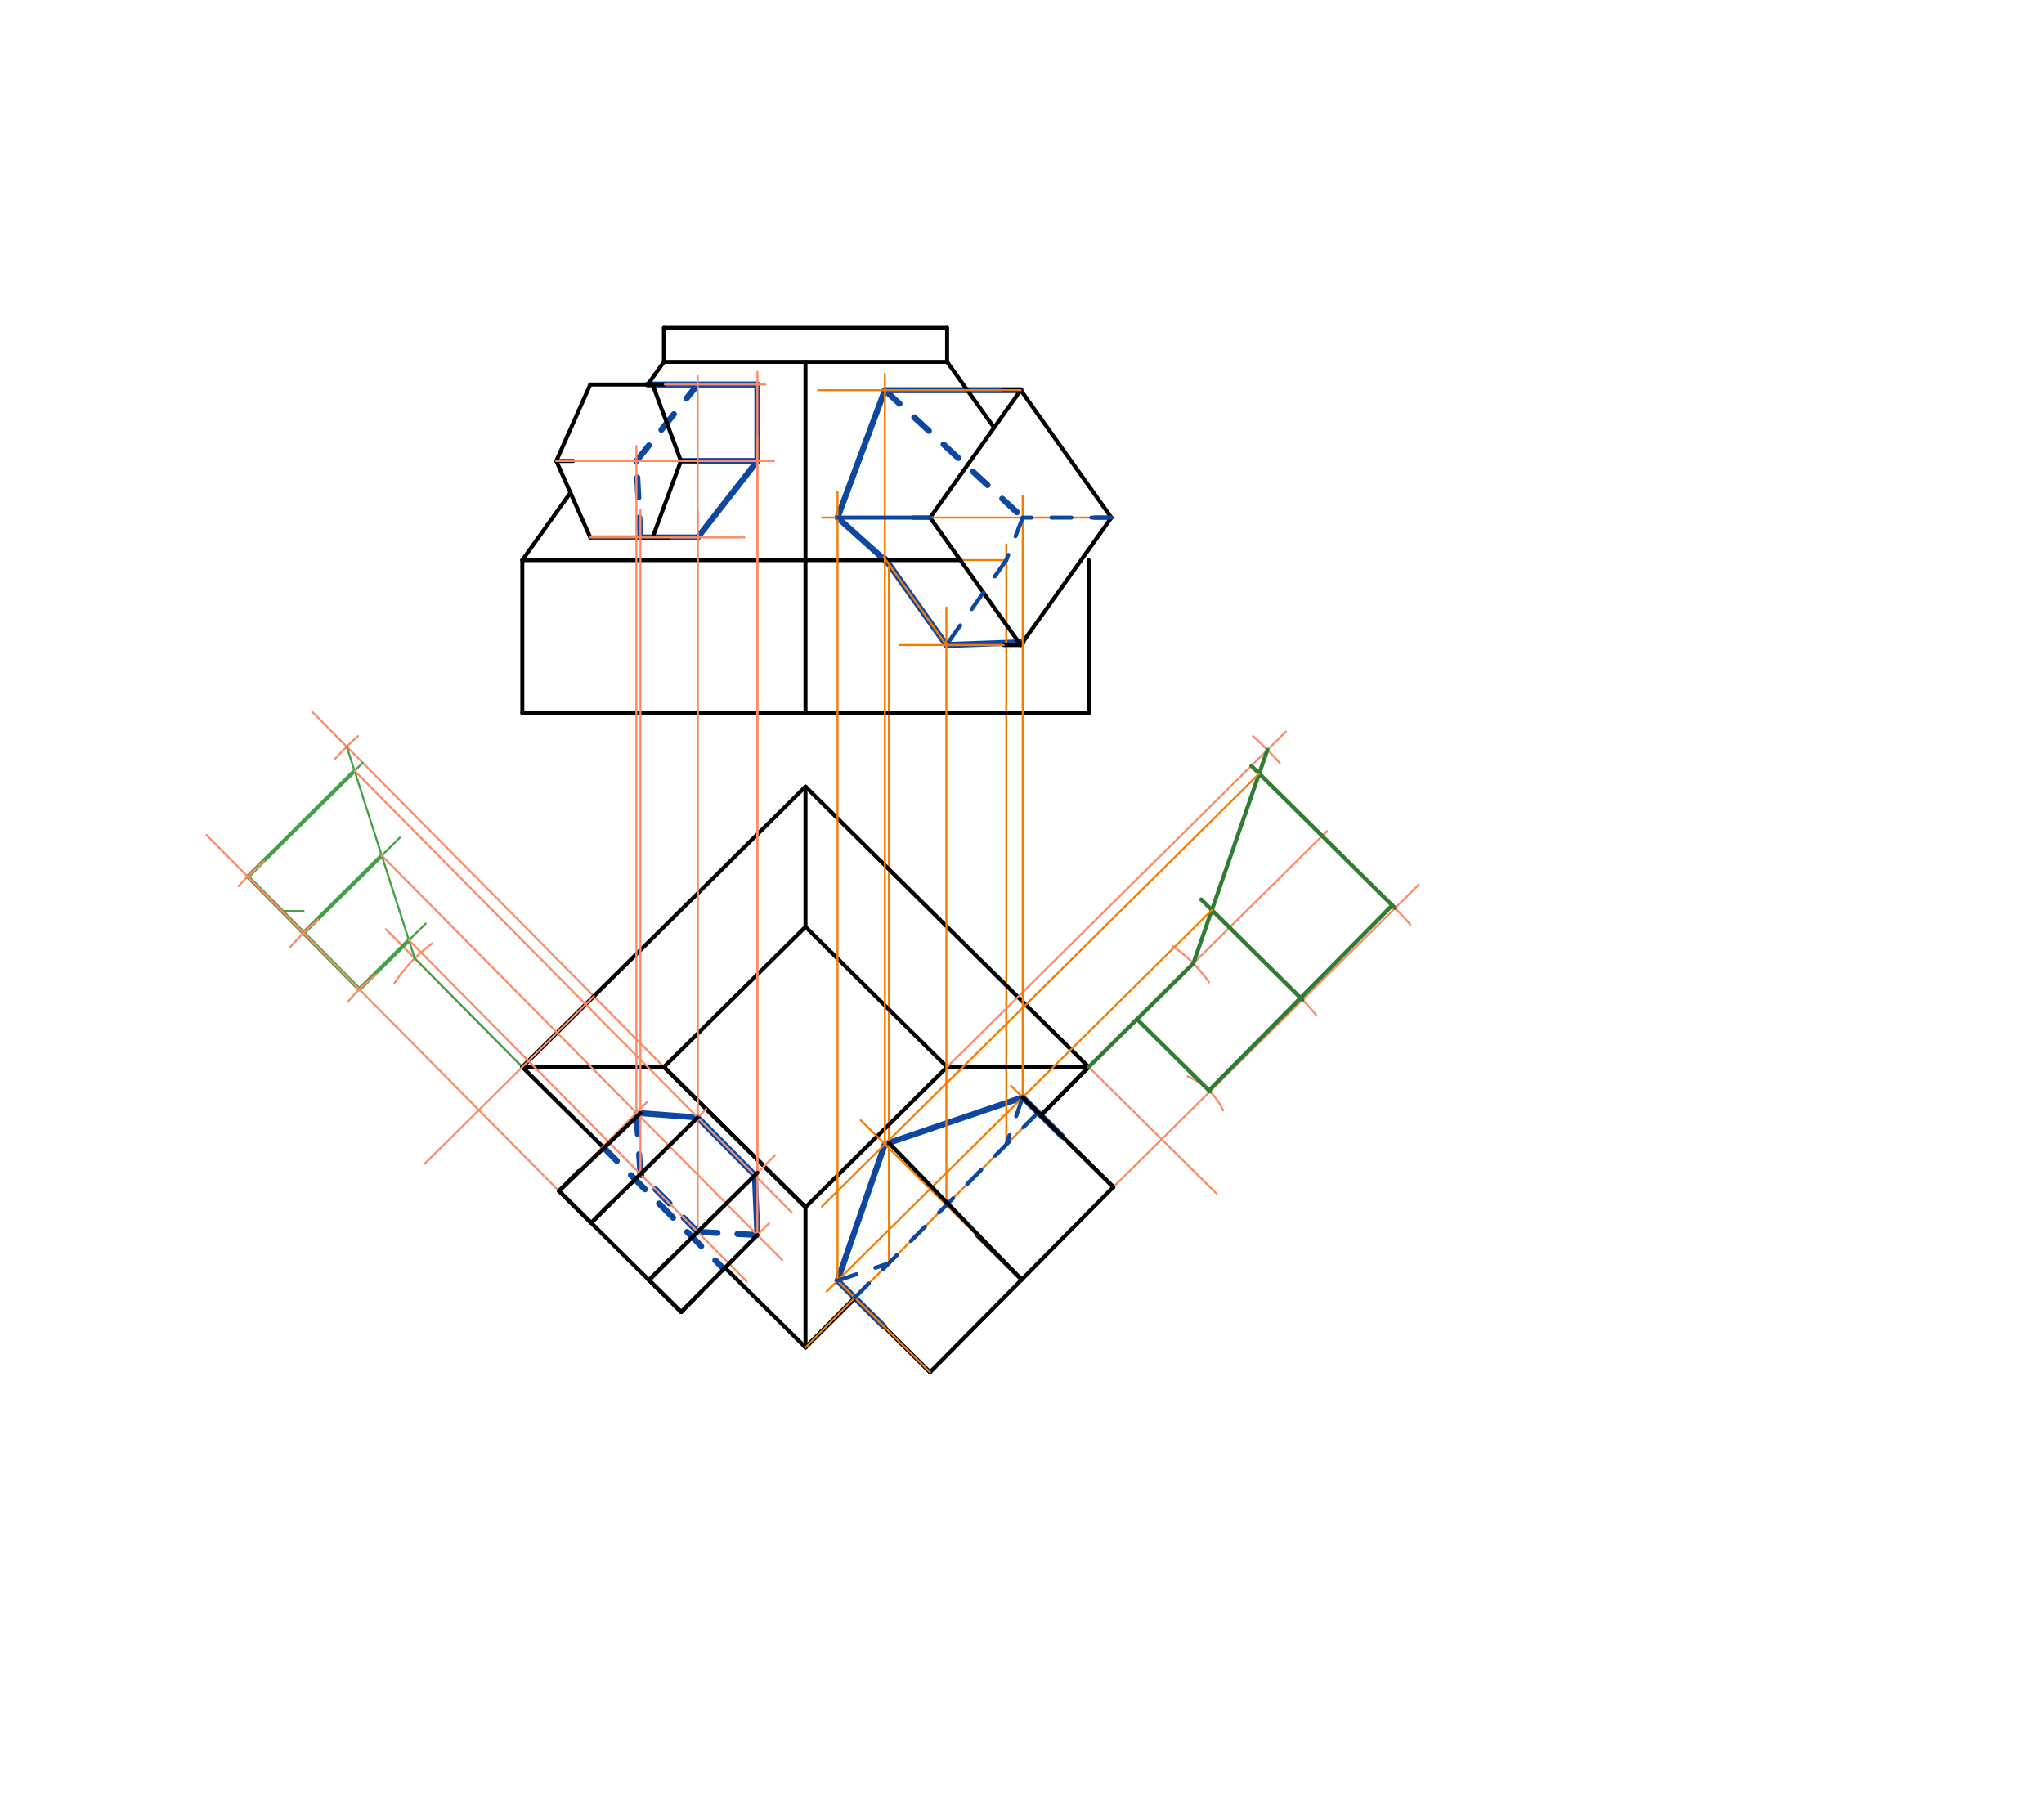 <svg xmlns="http://www.w3.org/2000/svg" class="svg--816" height="100%" preserveAspectRatio="xMidYMid meet" viewBox="0 0 1023 900" width="100%"><defs><marker id="marker-arrow" markerHeight="16" markerUnits="userSpaceOnUse" markerWidth="24" orient="auto-start-reverse" refX="24" refY="4" viewBox="0 0 24 8"><path d="M 0 0 L 24 4 L 0 8 z" stroke="inherit"></path></marker></defs><g class="aux-layer--949"><g class="element--733"><line stroke="#FF8A65" stroke-dasharray="none" stroke-linecap="round" stroke-width="1" x1="332.281" x2="156.557" y1="534.006" y2="356.508"></line></g><g class="element--733"><line stroke="#FF8A65" stroke-dasharray="none" stroke-linecap="round" stroke-width="1" x1="261.415" x2="193.15" y1="534.006" y2="465.052"></line></g><g class="element--733"><path d="M 197.266 492.261 A 76.535 76.535 0 0 1 216.324 472.164" fill="none" stroke="#FF8A65" stroke-dasharray="none" stroke-linecap="round" stroke-width="1"></path></g><g class="element--733"><path d="M 179.106 368.421 A 175.748 175.748 0 0 0 167.663 379.804" fill="none" stroke="#FF8A65" stroke-dasharray="none" stroke-linecap="round" stroke-width="1"></path></g><g class="element--733"><line stroke="#43A047" stroke-dasharray="none" stroke-linecap="round" stroke-width="1" x1="173.557" x2="207.569" y1="373.679" y2="479.616"></line></g><g class="element--733"><line stroke="#43A047" stroke-dasharray="none" stroke-linecap="round" stroke-width="1" x1="207.569" x2="261.415" y1="479.616" y2="534.006"></line></g><g class="element--733"><line stroke="#43A047" stroke-dasharray="none" stroke-linecap="round" stroke-width="1" x1="123.993" x2="179.833" y1="438.704" y2="495.108"></line></g><g class="element--733"><line stroke="#43A047" stroke-dasharray="none" stroke-linecap="round" stroke-width="1" x1="123.993" x2="181.535" y1="438.704" y2="381.737"></line></g><g class="element--733"><line stroke="#43A047" stroke-dasharray="none" stroke-linecap="round" stroke-width="1" x1="141.053" x2="151.913" y1="455.936" y2="455.936"></line></g><g class="element--733"><line stroke="#43A047" stroke-dasharray="none" stroke-linecap="round" stroke-width="1" x1="151.913" x2="200.09" y1="466.906" y2="419.21"></line></g><g class="element--733"><line stroke="#43A047" stroke-dasharray="none" stroke-linecap="round" stroke-width="1" x1="179.833" x2="213.042" y1="495.108" y2="462.232"></line></g><g class="element--733"><line stroke="#43A047" stroke-dasharray="none" stroke-linecap="round" stroke-width="2" x1="179.833" x2="204.653" y1="495.108" y2="470.536"></line></g><g class="element--733"><line stroke="#43A047" stroke-dasharray="none" stroke-linecap="round" stroke-width="2" x1="179.833" x2="123.993" y1="495.108" y2="438.704"></line></g><g class="element--733"><line stroke="#43A047" stroke-dasharray="none" stroke-linecap="round" stroke-width="2" x1="123.993" x2="177.444" y1="438.704" y2="385.787"></line></g><g class="element--733"><line stroke="#43A047" stroke-dasharray="none" stroke-linecap="round" stroke-width="2" x1="151.913" x2="191.049" y1="466.906" y2="428.161"></line></g><g class="element--733"><line stroke="#0D47A1" stroke-dasharray="none" stroke-linecap="round" stroke-width="3" x1="318.513" x2="349.172" y1="556.913" y2="559.249"></line></g><g class="element--733"><line stroke="#0D47A1" stroke-dasharray="none" stroke-linecap="round" stroke-width="3" x1="349.172" x2="377.805" y1="559.249" y2="588.171"></line></g><g class="element--733"><line stroke="#0D47A1" stroke-dasharray="none" stroke-linecap="round" stroke-width="3" x1="377.805" x2="379.059" y1="588.171" y2="618.071"></line></g><g class="element--733"><line stroke="#0D47A1" stroke-dasharray="10" stroke-linecap="round" stroke-width="3" x1="379.059" x2="349.173" y1="618.071" y2="616.516"></line></g><g class="element--733"><line stroke="#0D47A1" stroke-dasharray="10" stroke-linecap="round" stroke-width="3" x1="349.173" x2="320.54" y1="616.516" y2="587.594"></line></g><g class="element--733"><line stroke="#0D47A1" stroke-dasharray="10" stroke-linecap="round" stroke-width="3" x1="320.54" x2="318.513" y1="587.594" y2="556.913"></line></g><g class="element--733"><line stroke="#0D47A1" stroke-dasharray="10" stroke-linecap="round" stroke-width="3" x1="301.704" x2="362.244" y1="573.892" y2="635.044"></line></g><g class="element--733"><line stroke="#0D47A1" stroke-dasharray="none" stroke-linecap="round" stroke-width="3" x1="349.172" x2="379.059" y1="192.431" y2="192.431"></line></g><g class="element--733"><line stroke="#0D47A1" stroke-dasharray="none" stroke-linecap="round" stroke-width="3" x1="379.059" x2="379.059" y1="192.431" y2="230.699"></line></g><g class="element--733"><line stroke="#0D47A1" stroke-dasharray="none" stroke-linecap="round" stroke-width="3" x1="379.059" x2="349.173" y1="230.699" y2="268.967"></line></g><g class="element--733"><line stroke="#0D47A1" stroke-dasharray="none" stroke-linecap="round" stroke-width="3" x1="349.173" x2="320.54" y1="268.967" y2="268.967"></line></g><g class="element--733"><line stroke="#0D47A1" stroke-dasharray="10" stroke-linecap="round" stroke-width="3" x1="320.54" x2="318.513" y1="268.967" y2="230.699"></line></g><g class="element--733"><line stroke="#0D47A1" stroke-dasharray="10" stroke-linecap="round" stroke-width="3" x1="318.513" x2="349.172" y1="230.699" y2="192.431"></line></g><g class="element--733"><line stroke="#0D47A1" stroke-dasharray="none" stroke-linecap="round" stroke-width="3" x1="324.182" x2="349.172" y1="192.431" y2="192.431"></line></g><g class="element--733"><line stroke="#0D47A1" stroke-dasharray="none" stroke-linecap="round" stroke-width="3" x1="340.785" x2="379.059" y1="230.699" y2="230.699"></line></g><g class="element--733"><line stroke="#0D47A1" stroke-dasharray="none" stroke-linecap="round" stroke-width="3" x1="511.847" x2="442.874" y1="549.169" y2="572.629"></line></g><g class="element--733"><line stroke="#0D47A1" stroke-dasharray="none" stroke-linecap="round" stroke-width="3" x1="442.874" x2="419.177" y1="572.629" y2="640.912"></line></g><g class="element--733"><line stroke="#0D47A1" stroke-dasharray="none" stroke-linecap="round" stroke-width="3" x1="442.296" x2="419.177" y1="663.799" y2="640.912"></line></g><g class="element--733"><line stroke="#0D47A1" stroke-dasharray="none" stroke-linecap="round" stroke-width="3" x1="511.847" x2="531.596" y1="549.169" y2="568.722"></line></g><g class="element--733"><line stroke="#0D47A1" stroke-dasharray="none" stroke-linecap="round" stroke-width="3" x1="510.864" x2="442.874" y1="195.266" y2="195.266"></line></g><g class="element--733"><line stroke="#0D47A1" stroke-dasharray="none" stroke-linecap="round" stroke-width="3" x1="442.874" x2="419.177" y1="195.266" y2="259.046"></line></g><g class="element--733"><line stroke="#0D47A1" stroke-dasharray="10" stroke-linecap="round" stroke-width="3" x1="442.874" x2="511.847" y1="195.266" y2="259.046"></line></g><g class="element--733"><line stroke="#0D47A1" stroke-dasharray="none" stroke-linecap="round" stroke-width="3" x1="473.654" x2="442.874" y1="322.825" y2="279.54"></line></g><g class="element--733"><line stroke="#F57C00" stroke-dasharray="none" stroke-linecap="round" stroke-width="1" x1="444.876" x2="444.876" y1="632.171" y2="281.6"></line></g><g class="element--733"><line stroke="#0D47A1" stroke-dasharray="none" stroke-linecap="round" stroke-width="3" x1="511.847" x2="473.654" y1="321.443" y2="322.825"></line></g><g class="element--733"><line stroke="#0D47A1" stroke-dasharray="none" stroke-linecap="round" stroke-width="3" x1="419.177" x2="444.339" y1="259.046" y2="281.6"></line></g><g class="element--733"><line stroke="#F57C00" stroke-dasharray="none" stroke-linecap="round" stroke-width="1" x1="503.642" x2="503.642" y1="572.811" y2="272.395"></line></g><g class="element--733"><line stroke="#F57C00" stroke-dasharray="none" stroke-linecap="round" stroke-width="1" x1="480.627" x2="503.642" y1="280.305" y2="280.305"></line></g></g><g class="main-layer--75a"><g class="element--733"><line stroke="#000000" stroke-dasharray="none" stroke-linecap="round" stroke-width="2" x1="261.415" x2="544.879" y1="356.841" y2="356.841"></line></g><g class="element--733"><line stroke="#000000" stroke-dasharray="none" stroke-linecap="round" stroke-width="2" x1="261.415" x2="261.415" y1="356.841" y2="280.305"></line></g><g class="element--733"><line stroke="#000000" stroke-dasharray="none" stroke-linecap="round" stroke-width="2" x1="544.879" x2="544.879" y1="280.305" y2="356.841"></line></g><g class="element--733"><line stroke="#000000" stroke-dasharray="none" stroke-linecap="round" stroke-width="2" x1="403.147" x2="403.147" y1="280.305" y2="356.841"></line></g><g class="element--733"><line stroke="#000000" stroke-dasharray="none" stroke-linecap="round" stroke-width="2" x1="403.147" x2="403.147" y1="280.305" y2="181.093"></line></g><g class="element--733"><line stroke="#000000" stroke-dasharray="none" stroke-linecap="round" stroke-width="2" x1="403.147" x2="332.281" y1="181.093" y2="181.093"></line></g><g class="element--733"><line stroke="#000000" stroke-dasharray="none" stroke-linecap="round" stroke-width="2" x1="332.281" x2="332.281" y1="181.093" y2="164.085"></line></g><g class="element--733"><line stroke="#000000" stroke-dasharray="none" stroke-linecap="round" stroke-width="2" x1="332.281" x2="474.013" y1="164.085" y2="164.085"></line></g><g class="element--733"><line stroke="#000000" stroke-dasharray="none" stroke-linecap="round" stroke-width="2" x1="474.013" x2="474.013" y1="164.085" y2="181.093"></line></g><g class="element--733"><line stroke="#000000" stroke-dasharray="none" stroke-linecap="round" stroke-width="2" x1="403.147" x2="474.013" y1="181.093" y2="181.093"></line></g><g class="element--733"><line stroke="#000000" stroke-dasharray="none" stroke-linecap="round" stroke-width="2" x1="295.431" x2="326.612" y1="268.967" y2="268.967"></line></g><g class="element--733"><line stroke="#000000" stroke-dasharray="none" stroke-linecap="round" stroke-width="2" x1="326.612" x2="340.785" y1="268.967" y2="230.699"></line></g><g class="element--733"><line stroke="#000000" stroke-dasharray="none" stroke-linecap="round" stroke-width="2" x1="340.785" x2="326.612" y1="230.699" y2="192.431"></line></g><g class="element--733"><line stroke="#000000" stroke-dasharray="none" stroke-linecap="round" stroke-width="2" x1="326.612" x2="295.431" y1="192.431" y2="192.431"></line></g><g class="element--733"><line stroke="#000000" stroke-dasharray="none" stroke-linecap="round" stroke-width="2" x1="278.423" x2="295.431" y1="230.699" y2="192.431"></line></g><g class="element--733"><line stroke="#000000" stroke-dasharray="none" stroke-linecap="round" stroke-width="2" x1="278.423" x2="295.431" y1="230.699" y2="268.967"></line></g><g class="element--733"><line stroke="#000000" stroke-dasharray="none" stroke-linecap="round" stroke-width="2" x1="332.281" x2="324.182" y1="181.093" y2="192.431"></line></g><g class="element--733"><line stroke="#000000" stroke-dasharray="none" stroke-linecap="round" stroke-width="2" x1="285.49" x2="261.415" y1="246.6" y2="280.305"></line></g><g class="element--733"><line stroke="#000000" stroke-dasharray="none" stroke-linecap="round" stroke-width="2" x1="544.879" x2="510.864" y1="356.841" y2="356.841"></line></g><g class="element--733"><line stroke="#000000" stroke-dasharray="none" stroke-linecap="round" stroke-width="2" x1="465.509" x2="510.864" y1="259.046" y2="195.266"></line></g><g class="element--733"><line stroke="#000000" stroke-dasharray="none" stroke-linecap="round" stroke-width="2" x1="510.864" x2="556.218" y1="195.266" y2="259.046"></line></g><g class="element--733"><line stroke="#000000" stroke-dasharray="none" stroke-linecap="round" stroke-width="2" x1="556.218" x2="510.864" y1="259.046" y2="322.825"></line></g><g class="element--733"><line stroke="#000000" stroke-dasharray="none" stroke-linecap="round" stroke-width="2" x1="510.864" x2="465.509" y1="322.825" y2="259.046"></line></g><g class="element--733"><line stroke="#000000" stroke-dasharray="none" stroke-linecap="round" stroke-width="2" x1="474.013" x2="497.53" y1="181.093" y2="214.016"></line></g><g class="element--733"><line stroke="#000000" stroke-dasharray="none" stroke-linecap="round" stroke-width="2" x1="261.415" x2="480.627" y1="280.305" y2="280.305"></line></g><g class="element--733"><line stroke="#000000" stroke-dasharray="none" stroke-linecap="round" stroke-width="2" x1="326.612" x2="335.116" y1="268.967" y2="268.967"></line></g><g class="element--733"><line stroke="#000000" stroke-dasharray="none" stroke-linecap="round" stroke-width="2" x1="340.785" x2="349.289" y1="230.699" y2="230.699"></line></g><g class="element--733"><line stroke="#000000" stroke-dasharray="none" stroke-linecap="round" stroke-width="2" x1="324.182" x2="332.686" y1="192.431" y2="192.431"></line></g><g class="element--733"><line stroke="#000000" stroke-dasharray="none" stroke-linecap="round" stroke-width="2" x1="278.423" x2="286.927" y1="230.699" y2="230.699"></line></g><g class="element--733"><line stroke="#000000" stroke-dasharray="none" stroke-linecap="round" stroke-width="2" x1="465.509" x2="457.005" y1="259.046" y2="259.046"></line></g><g class="element--733"><line stroke="#000000" stroke-dasharray="none" stroke-linecap="round" stroke-width="2" x1="510.864" x2="502.36" y1="322.825" y2="322.825"></line></g><g class="element--733"><line stroke="#000000" stroke-dasharray="none" stroke-linecap="round" stroke-width="2" x1="510.864" x2="502.36" y1="195.266" y2="195.266"></line></g><g class="element--733"><line stroke="#000000" stroke-dasharray="none" stroke-linecap="round" stroke-width="2" x1="556.218" x2="547.714" y1="259.046" y2="259.046"></line></g><g class="element--733"><line stroke="#000000" stroke-dasharray="none" stroke-linecap="round" stroke-width="2" x1="403.147" x2="261.415" y1="393.691" y2="534.006"></line></g><g class="element--733"><line stroke="#000000" stroke-dasharray="none" stroke-linecap="round" stroke-width="2" x1="544.879" x2="403.147" y1="534.006" y2="393.691"></line></g><g class="element--733"><line stroke="#000000" stroke-dasharray="none" stroke-linecap="round" stroke-width="2" x1="261.415" x2="332.281" y1="534.006" y2="534.006"></line></g><g class="element--733"><line stroke="#000000" stroke-dasharray="none" stroke-linecap="round" stroke-width="2" x1="403.147" x2="332.281" y1="604.164" y2="534.006"></line></g><g class="element--733"><line stroke="#000000" stroke-dasharray="none" stroke-linecap="round" stroke-width="2" x1="332.281" x2="403.147" y1="534.006" y2="604.164"></line></g><g class="element--733"><line stroke="#000000" stroke-dasharray="none" stroke-linecap="round" stroke-width="2" x1="403.147" x2="474.013" y1="604.164" y2="534.006"></line></g><g class="element--733"><line stroke="#000000" stroke-dasharray="none" stroke-linecap="round" stroke-width="2" x1="474.013" x2="403.147" y1="534.006" y2="463.849"></line></g><g class="element--733"><line stroke="#000000" stroke-dasharray="none" stroke-linecap="round" stroke-width="2" x1="403.147" x2="332.281" y1="463.849" y2="534.006"></line></g><g class="element--733"><line stroke="#000000" stroke-dasharray="none" stroke-linecap="round" stroke-width="2" x1="261.415" x2="332.281" y1="534.006" y2="534.006"></line></g><g class="element--733"><line stroke="#000000" stroke-dasharray="none" stroke-linecap="round" stroke-width="2" x1="474.013" x2="544.879" y1="534.006" y2="534.006"></line></g><g class="element--733"><line stroke="#000000" stroke-dasharray="none" stroke-linecap="round" stroke-width="2" x1="403.147" x2="403.147" y1="393.691" y2="463.849"></line></g><g class="element--733"><line stroke="#000000" stroke-dasharray="none" stroke-linecap="round" stroke-width="2" x1="403.147" x2="403.147" y1="604.164" y2="674.321"></line></g><g class="element--733"><line stroke="#000000" stroke-dasharray="none" stroke-linecap="round" stroke-width="2" x1="261.415" x2="301.704" y1="534.006" y2="573.892"></line></g><g class="element--733"><line stroke="#000000" stroke-dasharray="none" stroke-linecap="round" stroke-width="2" x1="403.147" x2="362.858" y1="674.321" y2="634.435"></line></g><g class="element--733"><line stroke="#000000" stroke-dasharray="none" stroke-linecap="round" stroke-width="2" x1="340.921" x2="279.766" y1="656.594" y2="596.051"></line></g><g class="element--733"><line stroke="#000000" stroke-dasharray="none" stroke-linecap="round" stroke-width="2" x1="340.921" x2="324.805" y1="656.594" y2="640.64"></line></g><g class="element--733"><line stroke="#000000" stroke-dasharray="none" stroke-linecap="round" stroke-width="2" x1="324.805" x2="334.777" y1="640.64" y2="630.568"></line></g><g class="element--733"><line stroke="#000000" stroke-dasharray="none" stroke-linecap="round" stroke-width="2" x1="279.766" x2="295.882" y1="596.051" y2="612.006"></line></g><g class="element--733"><line stroke="#000000" stroke-dasharray="none" stroke-linecap="round" stroke-width="2" x1="295.882" x2="305.853" y1="612.006" y2="601.933"></line></g><g class="element--733"><line stroke="#000000" stroke-dasharray="none" stroke-linecap="round" stroke-width="2" x1="279.766" x2="289.738" y1="596.051" y2="585.979"></line></g><g class="element--733"><line stroke="#000000" stroke-dasharray="none" stroke-linecap="round" stroke-width="2" x1="340.921" x2="350.892" y1="656.594" y2="646.522"></line></g><g class="element--733"><line stroke="#000000" stroke-dasharray="none" stroke-linecap="round" stroke-width="2" x1="403.147" x2="427.079" y1="674.321" y2="650.148"></line></g><g class="element--733"><line stroke="#000000" stroke-dasharray="none" stroke-linecap="round" stroke-width="2" x1="544.879" x2="520.948" y1="534.006" y2="558.18"></line></g><g class="element--733"><line stroke="#000000" stroke-dasharray="none" stroke-linecap="round" stroke-width="2" x1="557.208" x2="465.47" y1="594.077" y2="686.741"></line></g><g class="element--733"><line stroke="#000000" stroke-dasharray="none" stroke-linecap="round" stroke-width="2" x1="465.47" x2="443.311" y1="686.741" y2="664.804"></line></g><g class="element--733"><line stroke="#000000" stroke-dasharray="none" stroke-linecap="round" stroke-width="2" x1="557.208" x2="535.049" y1="594.077" y2="572.14"></line></g><g class="element--733"><line stroke="#000000" stroke-dasharray="none" stroke-linecap="round" stroke-width="2" x1="403.147" x2="428.036" y1="674.321" y2="649.681"></line></g><g class="element--733"><line stroke="#000000" stroke-dasharray="none" stroke-linecap="round" stroke-width="2" x1="520.948" x2="544.879" y1="558.18" y2="534.006"></line></g><g class="element--733"><line stroke="#000000" stroke-dasharray="none" stroke-linecap="round" stroke-width="2" x1="511.339" x2="489.18" y1="640.409" y2="618.472"></line></g><g class="element--733"><line stroke="#FF8A65" stroke-dasharray="none" stroke-linecap="round" stroke-width="1" x1="279.766" x2="103.315" y1="596.051" y2="417.818"></line></g><g class="element--733"><line stroke="#FF8A65" stroke-dasharray="none" stroke-linecap="round" stroke-width="1" x1="297.204" x2="212.515" y1="498.575" y2="582.417"></line></g><g class="element--733"><path d="M 188.628 487.518 A 85.039 85.039 0 0 0 174.05 501.443" fill="none" stroke="#FF8A65" stroke-dasharray="none" stroke-linecap="round" stroke-width="1"></path></g><g class="element--733"><path d="M 159.256 460.194 A 124.724 124.724 0 0 0 145.128 474.182" fill="none" stroke="#FF8A65" stroke-dasharray="none" stroke-linecap="round" stroke-width="1"></path></g><g class="element--733"><path d="M 132.255 431.066 A 164.409 164.409 0 0 0 119.341 443.5" fill="none" stroke="#FF8A65" stroke-dasharray="none" stroke-linecap="round" stroke-width="1"></path></g><g class="element--733"><line stroke="#FF8A65" stroke-dasharray="none" stroke-linecap="round" stroke-width="1" x1="177.444" x2="396.285" y1="385.787" y2="606.838"></line></g><g class="element--733"><line stroke="#FF8A65" stroke-dasharray="none" stroke-linecap="round" stroke-width="1" x1="295.882" x2="353.475" y1="612.006" y2="554.988"></line></g><g class="element--733"><line stroke="#FF8A65" stroke-dasharray="none" stroke-linecap="round" stroke-width="1" x1="324.805" x2="387.929" y1="640.64" y2="578.148"></line></g><g class="element--733"><line stroke="#FF8A65" stroke-dasharray="none" stroke-linecap="round" stroke-width="1" x1="191.049" x2="391.474" y1="428.161" y2="630.611"></line></g><g class="element--733"><line stroke="#FF8A65" stroke-dasharray="none" stroke-linecap="round" stroke-width="1" x1="289.738" x2="324.051" y1="585.979" y2="551.319"></line></g><g class="element--733"><line stroke="#FF8A65" stroke-dasharray="none" stroke-linecap="round" stroke-width="1" x1="350.892" x2="384.911" y1="646.522" y2="612.16"></line></g><g class="element--733"><line stroke="#FF8A65" stroke-dasharray="none" stroke-linecap="round" stroke-width="1" x1="204.653" x2="373.708" y1="470.536" y2="641.298"></line></g><g class="element--733"><line stroke="#FF8A65" stroke-dasharray="none" stroke-linecap="round" stroke-width="1" x1="318.513" x2="318.513" y1="556.913" y2="223.205"></line></g><g class="element--733"><line stroke="#FF8A65" stroke-dasharray="none" stroke-linecap="round" stroke-width="1" x1="379.059" x2="379.059" y1="618.071" y2="219.205"></line></g><g class="element--733"><line stroke="#FF8A65" stroke-dasharray="none" stroke-linecap="round" stroke-width="1" x1="278.423" x2="323.415" y1="230.699" y2="230.699"></line></g><g class="element--733"><line stroke="#FF8A65" stroke-dasharray="none" stroke-linecap="round" stroke-width="1" x1="278.423" x2="387.415" y1="230.699" y2="230.699"></line></g><g class="element--733"><line stroke="#FF8A65" stroke-dasharray="none" stroke-linecap="round" stroke-width="1" x1="349.172" x2="349.172" y1="559.249" y2="188.205"></line></g><g class="element--733"><line stroke="#FF8A65" stroke-dasharray="none" stroke-linecap="round" stroke-width="1" x1="379.059" x2="379.059" y1="589.438" y2="186.102"></line></g><g class="element--733"><line stroke="#FF8A65" stroke-dasharray="none" stroke-linecap="round" stroke-width="1" x1="332.686" x2="383.05" y1="192.431" y2="192.431"></line></g><g class="element--733"><line stroke="#FF8A65" stroke-dasharray="none" stroke-linecap="round" stroke-width="1" x1="295.431" x2="372.55" y1="268.967" y2="268.967"></line></g><g class="element--733"><line stroke="#FF8A65" stroke-dasharray="none" stroke-linecap="round" stroke-width="1" x1="320.54" x2="320.54" y1="587.594" y2="255.057"></line></g><g class="element--733"><line stroke="#FF8A65" stroke-dasharray="none" stroke-linecap="round" stroke-width="1" x1="349.173" x2="349.173" y1="616.516" y2="255.466"></line></g><g class="element--733"><line stroke="#FF8A65" stroke-dasharray="none" stroke-linecap="round" stroke-width="1" x1="544.879" x2="664.161" y1="534.006" y2="415.918"></line></g><g class="element--733"><line stroke="#FF8A65" stroke-dasharray="none" stroke-linecap="round" stroke-width="1" x1="557.208" x2="710.044" y1="594.077" y2="442.769"></line></g><g class="element--733"><line stroke="#FF8A65" stroke-dasharray="none" stroke-linecap="round" stroke-width="1" x1="474.013" x2="643.578" y1="534.006" y2="366.137"></line></g><g class="element--733"><line stroke="#FF8A65" stroke-dasharray="none" stroke-linecap="round" stroke-width="1" x1="544.879" x2="608.938" y1="534.006" y2="597.424"></line></g><g class="element--733"><path d="M 627.1 368.372 A 175.748 175.748 0 0 1 640.506 381.835" fill="none" stroke="#FF8A65" stroke-dasharray="none" stroke-linecap="round" stroke-width="1"></path></g><g class="element--733"><path d="M 587.005 473.531 A 73.701 73.701 0 0 1 605.163 491.607" fill="none" stroke="#FF8A65" stroke-dasharray="none" stroke-linecap="round" stroke-width="1"></path></g><g class="element--733"><path d="M 594.372 538.706 A 34.016 34.016 0 0 1 612.19 555.724" fill="none" stroke="#FF8A65" stroke-dasharray="none" stroke-linecap="round" stroke-width="1"></path></g><g class="element--733"><path d="M 643.565 492.836 A 99.213 99.213 0 0 1 658.708 507.984" fill="none" stroke="#FF8A65" stroke-dasharray="none" stroke-linecap="round" stroke-width="1"></path></g><g class="element--733"><path d="M 689.604 446.376 A 164.409 164.409 0 0 1 705.878 462.761" fill="none" stroke="#FF8A65" stroke-dasharray="none" stroke-linecap="round" stroke-width="1"></path></g><g class="element--733"><line stroke="#2E7D32" stroke-dasharray="none" stroke-linecap="round" stroke-width="2" x1="544.879" x2="597.255" y1="534.006" y2="482.154"></line></g><g class="element--733"><line stroke="#2E7D32" stroke-dasharray="none" stroke-linecap="round" stroke-width="2" x1="597.255" x2="634.342" y1="482.154" y2="375.281"></line></g><g class="element--733"><line stroke="#2E7D32" stroke-dasharray="none" stroke-linecap="round" stroke-width="2" x1="605.556" x2="569.073" y1="546.213" y2="510.095"></line></g><g class="element--733"><line stroke="#2E7D32" stroke-dasharray="none" stroke-linecap="round" stroke-width="2" x1="651.888" x2="601.193" y1="500.344" y2="450.156"></line></g><g class="element--733"><line stroke="#2E7D32" stroke-dasharray="none" stroke-linecap="round" stroke-width="2" x1="698.22" x2="626.284" y1="454.475" y2="383.258"></line></g><g class="element--733"><line stroke="#2E7D32" stroke-dasharray="none" stroke-linecap="round" stroke-width="2" x1="605.07" x2="696.803" y1="545.732" y2="453.072"></line></g><g class="element--733"><line stroke="#F57C00" stroke-dasharray="none" stroke-linecap="round" stroke-width="1" x1="630.221" x2="411.356" y1="387.156" y2="603.832"></line></g><g class="element--733"><line stroke="#F57C00" stroke-dasharray="none" stroke-linecap="round" stroke-width="1" x1="511.339" x2="430.764" y1="640.409" y2="560.64"></line></g><g class="element--733"><line stroke="#F57C00" stroke-dasharray="none" stroke-linecap="round" stroke-width="1" x1="606.527" x2="413.707" y1="455.436" y2="646.328"></line></g><g class="element--733"><line stroke="#F57C00" stroke-dasharray="none" stroke-linecap="round" stroke-width="1" x1="465.47" x2="419.122" y1="686.741" y2="640.857"></line></g><g class="element--733"><line stroke="#F57C00" stroke-dasharray="none" stroke-linecap="round" stroke-width="1" x1="557.208" x2="505.985" y1="594.077" y2="543.366"></line></g><g class="element--733"><line stroke="#F57C00" stroke-dasharray="none" stroke-linecap="round" stroke-width="1" x1="510.864" x2="409.415" y1="195.266" y2="195.266"></line></g><g class="element--733"><line stroke="#F57C00" stroke-dasharray="none" stroke-linecap="round" stroke-width="1" x1="442.874" x2="442.874" y1="572.629" y2="187.023"></line></g><g class="element--733"><line stroke="#F57C00" stroke-dasharray="none" stroke-linecap="round" stroke-width="1" x1="465.509" x2="411.415" y1="259.046" y2="259.046"></line></g><g class="element--733"><line stroke="#F57C00" stroke-dasharray="none" stroke-linecap="round" stroke-width="1" x1="419.177" x2="419.177" y1="640.912" y2="246.023"></line></g><g class="element--733"><line stroke="#F57C00" stroke-dasharray="none" stroke-linecap="round" stroke-width="1" x1="556.218" x2="465.509" y1="259.046" y2="259.046"></line></g><g class="element--733"><line stroke="#F57C00" stroke-dasharray="none" stroke-linecap="round" stroke-width="1" x1="511.847" x2="511.847" y1="549.169" y2="248.023"></line></g><g class="element--733"><line stroke="#F57C00" stroke-dasharray="none" stroke-linecap="round" stroke-width="1" x1="502.36" x2="450.415" y1="322.825" y2="322.825"></line></g><g class="element--733"><line stroke="#F57C00" stroke-dasharray="none" stroke-linecap="round" stroke-width="1" x1="403.147" x2="519.523" y1="674.321" y2="556.769"></line></g><g class="element--733"><line stroke="#F57C00" stroke-dasharray="none" stroke-linecap="round" stroke-width="1" x1="473.654" x2="473.654" y1="603.102" y2="304.023"></line></g><g class="element--733"><line stroke="#0D47A1" stroke-dasharray="10" stroke-linecap="round" stroke-width="2" x1="419.177" x2="444.876" y1="640.912" y2="632.171"></line></g><g class="element--733"><line stroke="#F57C00" stroke-dasharray="none" stroke-linecap="round" stroke-width="1" x1="473.654" x2="442.286" y1="322.825" y2="278.714"></line></g><g class="element--733"><line stroke="#0D47A1" stroke-dasharray="10" stroke-linecap="round" stroke-width="2" x1="511.847" x2="503.642" y1="549.169" y2="572.811"></line></g><g class="element--733"><line stroke="#0D47A1" stroke-dasharray="10" stroke-linecap="round" stroke-width="2" x1="427.786" x2="519.523" y1="649.434" y2="556.769"></line></g><g class="element--733"><line stroke="#0D47A1" stroke-dasharray="10" stroke-linecap="round" stroke-width="2" x1="511.847" x2="503.642" y1="259.046" y2="280.305"></line></g><g class="element--733"><line stroke="#0D47A1" stroke-dasharray="10" stroke-linecap="round" stroke-width="2" x1="503.642" x2="473.654" y1="280.305" y2="322.825"></line></g><g class="element--733"><line stroke="#0D47A1" stroke-dasharray="10" stroke-linecap="round" stroke-width="2" x1="556.218" x2="511.847" y1="259.046" y2="259.046"></line></g><g class="element--733"><line stroke="#0D47A1" stroke-dasharray="none" stroke-linecap="round" stroke-width="2" x1="419.177" x2="465.509" y1="259.046" y2="259.046"></line></g><g class="element--733"><line stroke="#000000" stroke-dasharray="none" stroke-linecap="round" stroke-width="2" x1="279.766" x2="320.54" y1="596.051" y2="557.067"></line></g><g class="element--733"><line stroke="#000000" stroke-dasharray="none" stroke-linecap="round" stroke-width="2" x1="295.882" x2="349.173" y1="612.006" y2="559.25"></line></g><g class="element--733"><line stroke="#000000" stroke-dasharray="none" stroke-linecap="round" stroke-width="2" x1="324.805" x2="379.059" y1="640.64" y2="586.928"></line></g><g class="element--733"><line stroke="#000000" stroke-dasharray="none" stroke-linecap="round" stroke-width="2" x1="340.921" x2="379.059" y1="656.594" y2="618.071"></line></g><g class="element--733"><line stroke="#000000" stroke-dasharray="none" stroke-linecap="round" stroke-width="2" x1="510.926" x2="444.876" y1="640" y2="571.948"></line></g><g class="element--733"><line stroke="#000000" stroke-dasharray="none" stroke-linecap="round" stroke-width="2" x1="511.847" x2="557.208" y1="549.169" y2="594.077"></line></g></g><g class="snaps-layer--ac6"></g><g class="temp-layer--52d"></g></svg>